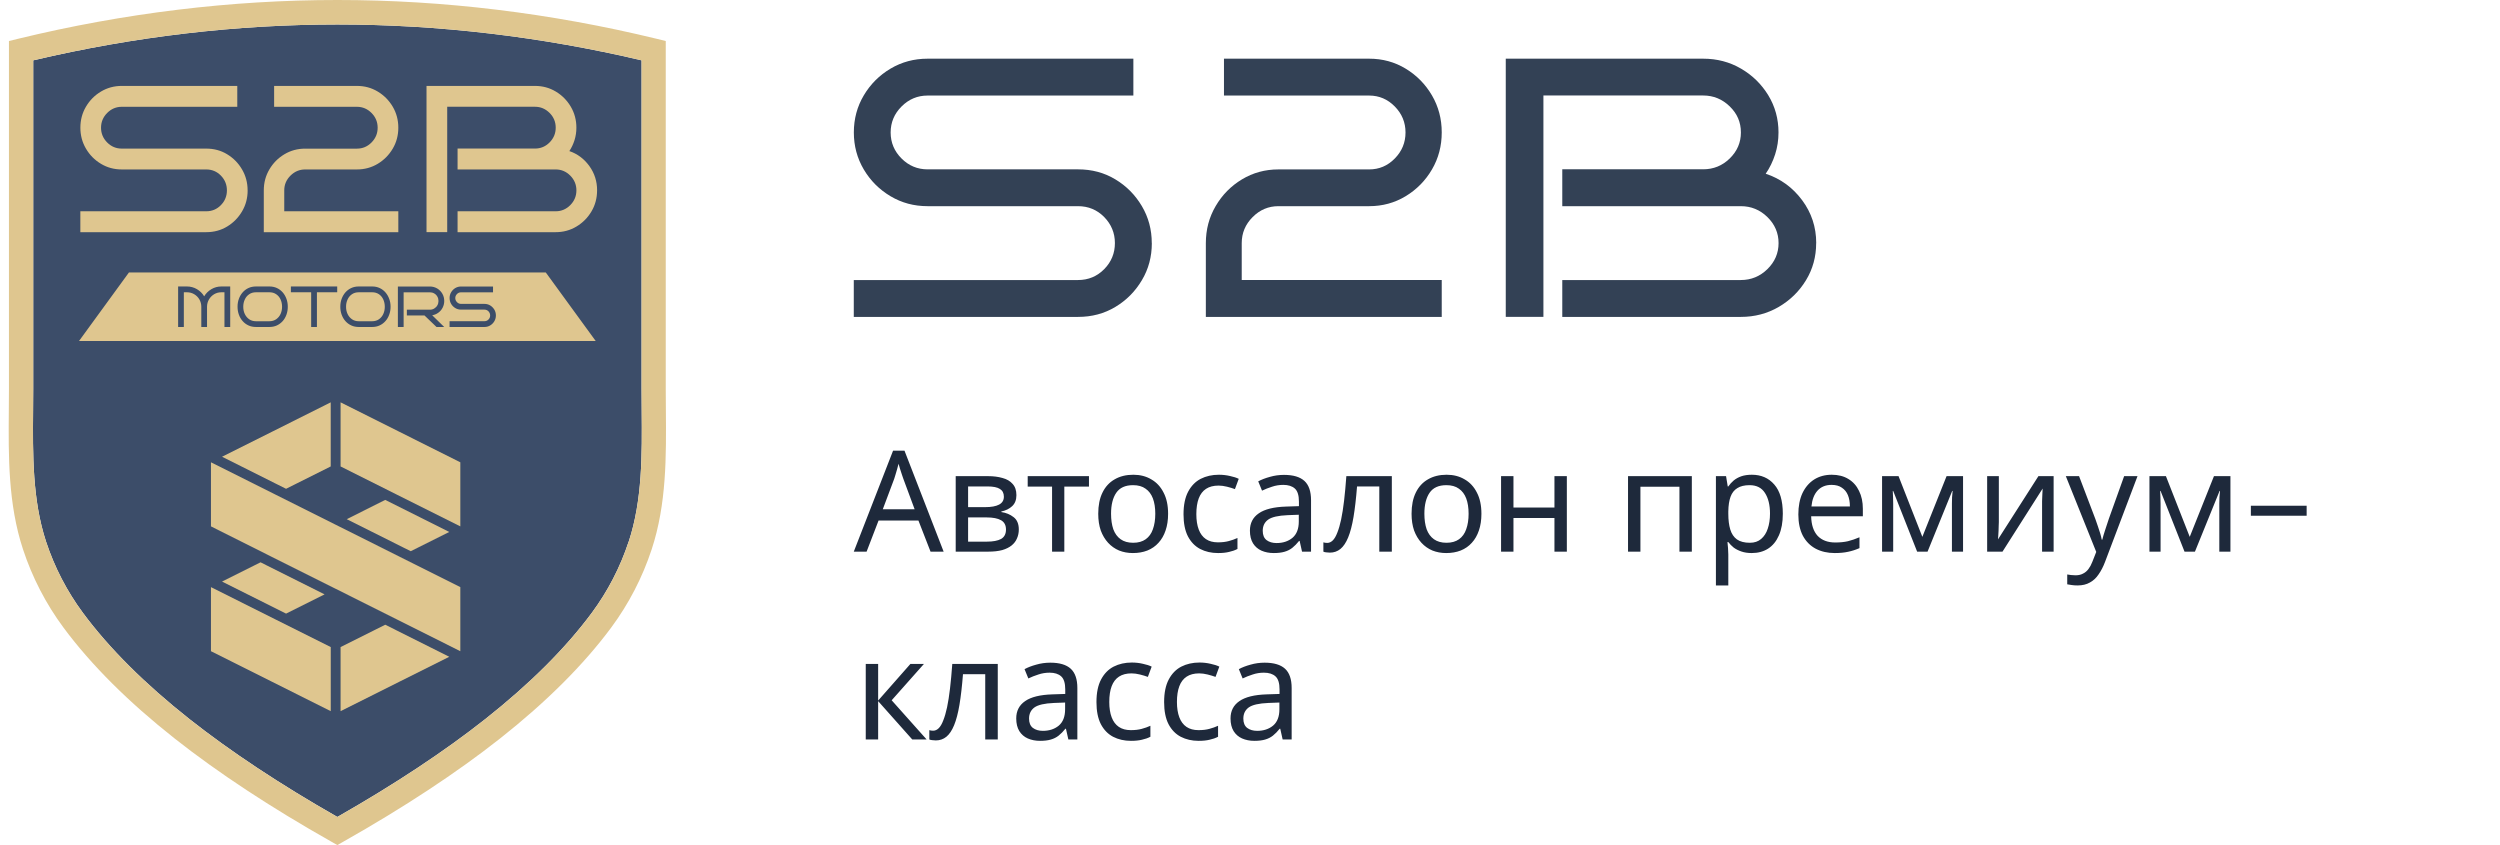 <svg width="213" height="72" viewBox="0 0 213 72" fill="none" xmlns="http://www.w3.org/2000/svg">
<g clip-path="url(#clip0_73_7635)">
<path d="M53.563 46.141C52.84 48.334 51.783 50.376 50.418 52.219C48.188 55.231 45.135 58.272 41.345 61.266C37.85 64.026 33.61 66.83 28.742 69.604C23.874 66.83 19.637 64.023 16.143 61.266C12.353 58.272 9.3 55.231 7.069 52.219C5.705 50.376 4.647 48.334 3.924 46.144C2.76 42.599 2.789 38.717 2.821 34.964C2.823 34.362 2.832 33.737 2.832 33.127V5.141C11.435 3.113 20.15 2.086 28.745 2.086C37.34 2.086 46.058 3.113 54.661 5.141V33.127C54.661 33.737 54.667 34.362 54.672 34.964C54.704 38.72 54.735 42.599 53.569 46.141" fill="#3C4D69"/>
<path d="M56.733 34.95C56.731 34.351 56.722 33.732 56.722 33.127V3.495L55.931 3.301C46.912 1.111 37.767 0 28.742 0C19.717 0 10.572 1.111 1.553 3.301L0.762 3.495V33.127C0.762 33.729 0.756 34.351 0.751 34.95C0.719 38.873 0.685 42.932 1.96 46.803C2.752 49.205 3.913 51.45 5.409 53.469C7.749 56.629 10.931 59.805 14.867 62.91C18.568 65.832 23.063 68.791 28.238 71.714L28.742 72L29.247 71.714C34.418 68.791 38.916 65.832 42.617 62.91C46.551 59.805 49.733 56.629 52.075 53.469C53.571 51.447 54.733 49.205 55.524 46.803C56.797 42.932 56.765 38.873 56.733 34.95ZM53.563 46.141C52.84 48.334 51.783 50.376 50.418 52.219C48.188 55.231 45.135 58.272 41.344 61.266C37.85 64.026 33.61 66.83 28.742 69.604C23.874 66.83 19.637 64.023 16.142 61.266C12.353 58.272 9.299 55.231 7.069 52.219C5.705 50.376 4.647 48.334 3.924 46.144C2.76 42.599 2.789 38.717 2.821 34.964C2.823 34.362 2.832 33.737 2.832 33.127V5.141C11.435 3.113 20.15 2.086 28.745 2.086C37.34 2.086 46.058 3.113 54.661 5.141V33.127C54.661 33.737 54.666 34.362 54.672 34.964C54.704 38.72 54.735 42.599 53.569 46.141" fill="#DFC68F"/>
<path d="M21.099 16.222C21.099 16.876 20.941 17.472 20.623 18.01C20.305 18.551 19.883 18.979 19.353 19.3C18.823 19.622 18.229 19.781 17.573 19.781H6.845V18.001H17.57C18.063 18.001 18.482 17.825 18.823 17.475C19.164 17.125 19.333 16.705 19.333 16.219C19.333 15.733 19.161 15.314 18.823 14.964C18.482 14.614 18.063 14.437 17.57 14.437H10.374C9.726 14.437 9.136 14.278 8.603 13.957C8.066 13.636 7.642 13.207 7.324 12.666C7.006 12.125 6.848 11.529 6.848 10.878C6.848 10.227 7.006 9.629 7.324 9.09C7.642 8.549 8.066 8.121 8.603 7.8C9.139 7.479 9.729 7.32 10.374 7.32H20.216V9.099H10.374C9.893 9.099 9.477 9.276 9.13 9.626C8.783 9.976 8.608 10.395 8.608 10.881C8.608 11.367 8.783 11.787 9.13 12.137C9.477 12.487 9.893 12.661 10.374 12.661H17.57C18.229 12.661 18.823 12.82 19.35 13.141C19.881 13.462 20.302 13.89 20.62 14.431C20.938 14.972 21.096 15.568 21.096 16.219" fill="#DFC68F"/>
<path d="M33.939 19.781H22.475V16.222C22.475 15.568 22.633 14.972 22.951 14.434C23.269 13.893 23.694 13.465 24.23 13.144C24.766 12.823 25.356 12.664 26.001 12.664H30.41C30.892 12.664 31.308 12.49 31.655 12.137C32.002 11.787 32.176 11.37 32.176 10.881C32.176 10.392 32.002 9.976 31.655 9.626C31.308 9.276 30.892 9.099 30.41 9.099H23.355V7.32H30.41C31.058 7.32 31.649 7.479 32.182 7.8C32.718 8.121 33.142 8.552 33.461 9.09C33.779 9.631 33.937 10.227 33.937 10.878C33.937 11.529 33.779 12.128 33.461 12.666C33.142 13.207 32.715 13.636 32.182 13.957C31.646 14.278 31.055 14.437 30.41 14.437H26.001C25.52 14.437 25.101 14.611 24.748 14.964C24.396 15.314 24.218 15.733 24.218 16.219V17.999H33.937V19.778L33.939 19.781Z" fill="#DFC68F"/>
<path d="M50.871 16.222C50.871 16.876 50.713 17.472 50.395 18.01C50.077 18.551 49.649 18.979 49.116 19.3C48.58 19.622 47.989 19.781 47.344 19.781H38.985V18.001H47.344C47.826 18.001 48.242 17.825 48.589 17.475C48.936 17.125 49.11 16.705 49.11 16.219C49.11 15.733 48.936 15.314 48.589 14.964C48.242 14.614 47.826 14.437 47.344 14.437H38.985V12.658H45.581C46.063 12.658 46.479 12.484 46.826 12.134C47.172 11.784 47.347 11.367 47.347 10.878C47.347 10.389 47.175 9.973 46.826 9.623C46.476 9.273 46.063 9.096 45.581 9.096H38.102V19.778H36.339V7.32H45.581C46.229 7.32 46.82 7.479 47.353 7.8C47.889 8.121 48.313 8.552 48.632 9.09C48.95 9.631 49.108 10.227 49.108 10.878C49.108 11.246 49.056 11.599 48.95 11.937C48.844 12.276 48.698 12.588 48.508 12.872C49.202 13.109 49.77 13.534 50.211 14.145C50.653 14.755 50.873 15.447 50.873 16.219" fill="#DFC68F"/>
<path d="M32.655 25.515C32.569 25.327 32.446 25.18 32.285 25.07C32.122 24.96 31.93 24.905 31.706 24.905H30.568C30.344 24.905 30.149 24.96 29.989 25.07C29.825 25.18 29.702 25.327 29.616 25.515C29.527 25.703 29.484 25.909 29.484 26.137C29.484 26.366 29.527 26.571 29.616 26.756C29.705 26.941 29.828 27.089 29.989 27.202C30.149 27.312 30.341 27.37 30.568 27.37H31.706C31.93 27.37 32.124 27.312 32.285 27.202C32.446 27.089 32.569 26.941 32.655 26.756C32.741 26.571 32.784 26.363 32.784 26.137C32.784 25.911 32.741 25.703 32.655 25.515ZM32.655 25.515C32.569 25.327 32.446 25.18 32.285 25.07C32.122 24.96 31.93 24.905 31.706 24.905H30.568C30.344 24.905 30.149 24.96 29.989 25.07C29.825 25.18 29.702 25.327 29.616 25.515C29.527 25.703 29.484 25.909 29.484 26.137C29.484 26.366 29.527 26.571 29.616 26.756C29.705 26.941 29.828 27.089 29.989 27.202C30.149 27.312 30.341 27.37 30.568 27.37H31.706C31.93 27.37 32.124 27.312 32.285 27.202C32.446 27.089 32.569 26.941 32.655 26.756C32.741 26.571 32.784 26.363 32.784 26.137C32.784 25.911 32.741 25.703 32.655 25.515ZM23.9 25.515C23.814 25.327 23.69 25.18 23.527 25.07C23.366 24.96 23.174 24.905 22.948 24.905H21.81C21.583 24.905 21.391 24.96 21.231 25.07C21.067 25.18 20.944 25.327 20.858 25.515C20.769 25.703 20.726 25.909 20.726 26.137C20.726 26.366 20.769 26.571 20.858 26.756C20.947 26.941 21.07 27.089 21.231 27.202C21.394 27.312 21.583 27.37 21.81 27.37H22.948C23.174 27.37 23.366 27.312 23.527 27.202C23.69 27.089 23.814 26.941 23.9 26.756C23.986 26.571 24.029 26.363 24.029 26.137C24.029 25.911 23.986 25.703 23.9 25.515ZM32.655 25.515C32.569 25.327 32.446 25.18 32.285 25.07C32.122 24.96 31.93 24.905 31.706 24.905H30.568C30.344 24.905 30.149 24.96 29.989 25.07C29.825 25.18 29.702 25.327 29.616 25.515C29.527 25.703 29.484 25.909 29.484 26.137C29.484 26.366 29.527 26.571 29.616 26.756C29.705 26.941 29.828 27.089 29.989 27.202C30.149 27.312 30.341 27.37 30.568 27.37H31.706C31.93 27.37 32.124 27.312 32.285 27.202C32.446 27.089 32.569 26.941 32.655 26.756C32.741 26.571 32.784 26.363 32.784 26.137C32.784 25.911 32.741 25.703 32.655 25.515ZM32.655 25.515C32.569 25.327 32.446 25.18 32.285 25.07C32.122 24.96 31.93 24.905 31.706 24.905H30.568C30.344 24.905 30.149 24.96 29.989 25.07C29.825 25.18 29.702 25.327 29.616 25.515C29.527 25.703 29.484 25.909 29.484 26.137C29.484 26.366 29.527 26.571 29.616 26.756C29.705 26.941 29.828 27.089 29.989 27.202C30.149 27.312 30.341 27.37 30.568 27.37H31.706C31.93 27.37 32.124 27.312 32.285 27.202C32.446 27.089 32.569 26.941 32.655 26.756C32.741 26.571 32.784 26.363 32.784 26.137C32.784 25.911 32.741 25.703 32.655 25.515ZM23.9 25.515C23.814 25.327 23.69 25.18 23.527 25.07C23.366 24.96 23.174 24.905 22.948 24.905H21.81C21.583 24.905 21.391 24.96 21.231 25.07C21.067 25.18 20.944 25.327 20.858 25.515C20.769 25.703 20.726 25.909 20.726 26.137C20.726 26.366 20.769 26.571 20.858 26.756C20.947 26.941 21.07 27.089 21.231 27.202C21.394 27.312 21.583 27.37 21.81 27.37H22.948C23.174 27.37 23.366 27.312 23.527 27.202C23.69 27.089 23.814 26.941 23.9 26.756C23.986 26.571 24.029 26.363 24.029 26.137C24.029 25.911 23.986 25.703 23.9 25.515ZM46.502 23.215H10.985L6.73 29.056H50.756L46.502 23.215ZM19.614 27.859H19.124V24.902H18.86C18.636 24.902 18.433 24.957 18.246 25.067C18.063 25.177 17.917 25.324 17.805 25.512C17.696 25.7 17.639 25.906 17.639 26.134V27.859H17.151V26.134C17.151 25.906 17.094 25.7 16.988 25.512C16.879 25.324 16.73 25.177 16.546 25.067C16.36 24.957 16.154 24.902 15.93 24.902H15.663V27.859H15.176V24.407H15.93C16.237 24.407 16.523 24.485 16.782 24.638C17.042 24.795 17.246 24.994 17.395 25.246C17.544 24.997 17.748 24.795 18.008 24.638C18.267 24.485 18.55 24.407 18.86 24.407H19.614V27.859ZM24.407 26.805C24.333 27.014 24.227 27.199 24.089 27.355C23.948 27.511 23.785 27.636 23.593 27.726C23.398 27.815 23.186 27.859 22.951 27.859H21.813C21.575 27.859 21.36 27.815 21.168 27.726C20.976 27.636 20.809 27.514 20.672 27.355C20.534 27.199 20.425 27.014 20.351 26.805C20.276 26.597 20.239 26.374 20.239 26.134C20.239 25.894 20.273 25.674 20.351 25.466C20.425 25.255 20.534 25.072 20.672 24.913C20.809 24.754 20.976 24.63 21.168 24.54C21.36 24.45 21.575 24.407 21.813 24.407H22.951C23.186 24.407 23.398 24.45 23.593 24.54C23.785 24.63 23.948 24.754 24.089 24.913C24.227 25.072 24.333 25.258 24.407 25.466C24.482 25.674 24.519 25.894 24.519 26.134C24.519 26.374 24.482 26.597 24.407 26.805ZM28.73 24.902H27.002V27.859H26.511V24.902H24.783V24.407H28.73V24.902ZM33.162 26.805C33.088 27.014 32.982 27.199 32.841 27.355C32.704 27.511 32.537 27.636 32.345 27.726C32.153 27.815 31.941 27.859 31.706 27.859H30.568C30.33 27.859 30.115 27.815 29.926 27.726C29.731 27.636 29.567 27.514 29.427 27.355C29.289 27.199 29.183 27.014 29.106 26.805C29.031 26.597 28.994 26.374 28.994 26.134C28.994 25.894 29.031 25.674 29.106 25.466C29.183 25.255 29.289 25.072 29.427 24.913C29.567 24.754 29.731 24.63 29.926 24.54C30.118 24.45 30.33 24.407 30.568 24.407H31.706C31.941 24.407 32.153 24.45 32.345 24.54C32.537 24.63 32.704 24.754 32.841 24.913C32.979 25.072 33.088 25.258 33.162 25.466C33.24 25.674 33.277 25.894 33.277 26.134C33.277 26.374 33.24 26.597 33.162 26.805ZM37.849 27.859H37.19L36.164 26.875H34.664V26.386H36.628C36.763 26.386 36.889 26.354 36.998 26.285C37.11 26.218 37.199 26.128 37.262 26.016C37.328 25.903 37.359 25.778 37.359 25.642C37.359 25.506 37.328 25.379 37.262 25.269C37.199 25.156 37.11 25.067 36.998 25.003C36.889 24.936 36.763 24.905 36.628 24.905H34.389V27.861H33.899V24.41H36.628C36.852 24.41 37.058 24.468 37.245 24.575C37.428 24.685 37.577 24.832 37.686 25.02C37.795 25.208 37.849 25.417 37.849 25.642C37.849 25.845 37.804 26.036 37.715 26.209C37.626 26.386 37.503 26.528 37.348 26.64C37.193 26.756 37.018 26.829 36.823 26.86L37.849 27.861V27.859ZM42.118 27.37C42.029 27.52 41.912 27.639 41.766 27.726C41.619 27.815 41.456 27.859 41.273 27.859H38.303V27.367H41.273C41.41 27.367 41.528 27.317 41.619 27.222C41.714 27.127 41.76 27.008 41.76 26.875C41.76 26.742 41.711 26.623 41.619 26.525C41.525 26.429 41.41 26.38 41.273 26.38H39.28C39.099 26.38 38.936 26.337 38.79 26.247C38.641 26.157 38.523 26.039 38.437 25.891C38.351 25.744 38.305 25.576 38.305 25.394C38.305 25.211 38.348 25.049 38.437 24.899C38.526 24.748 38.644 24.63 38.79 24.543C38.936 24.456 39.102 24.41 39.28 24.41H42.006V24.905H39.28C39.145 24.905 39.033 24.954 38.936 25.049C38.839 25.148 38.79 25.261 38.79 25.396C38.79 25.532 38.839 25.645 38.936 25.744C39.031 25.842 39.145 25.891 39.28 25.891H41.273C41.456 25.891 41.619 25.935 41.766 26.024C41.912 26.114 42.029 26.233 42.118 26.38C42.207 26.531 42.25 26.695 42.25 26.875C42.25 27.054 42.207 27.219 42.118 27.37ZM32.285 25.067C32.122 24.957 31.93 24.902 31.706 24.902H30.568C30.344 24.902 30.149 24.957 29.989 25.067C29.825 25.177 29.702 25.324 29.616 25.512C29.527 25.7 29.484 25.906 29.484 26.134C29.484 26.363 29.527 26.568 29.616 26.753C29.705 26.939 29.828 27.086 29.989 27.199C30.149 27.309 30.341 27.367 30.568 27.367H31.706C31.93 27.367 32.124 27.309 32.285 27.199C32.446 27.086 32.569 26.939 32.655 26.753C32.741 26.568 32.784 26.36 32.784 26.134C32.784 25.909 32.741 25.7 32.655 25.512C32.569 25.324 32.446 25.177 32.285 25.067ZM23.53 25.067C23.369 24.957 23.177 24.902 22.951 24.902H21.813C21.586 24.902 21.394 24.957 21.234 25.067C21.07 25.177 20.947 25.324 20.861 25.512C20.772 25.7 20.729 25.906 20.729 26.134C20.729 26.363 20.772 26.568 20.861 26.753C20.95 26.939 21.073 27.086 21.234 27.199C21.397 27.309 21.586 27.367 21.813 27.367H22.951C23.177 27.367 23.369 27.309 23.53 27.199C23.693 27.086 23.817 26.939 23.903 26.753C23.989 26.568 24.032 26.36 24.032 26.134C24.032 25.909 23.989 25.7 23.903 25.512C23.817 25.324 23.693 25.177 23.53 25.067ZM32.655 25.515C32.569 25.327 32.446 25.18 32.285 25.07C32.122 24.96 31.93 24.905 31.706 24.905H30.568C30.344 24.905 30.149 24.96 29.989 25.07C29.825 25.18 29.702 25.327 29.616 25.515C29.527 25.703 29.484 25.909 29.484 26.137C29.484 26.366 29.527 26.571 29.616 26.756C29.705 26.941 29.828 27.089 29.989 27.202C30.149 27.312 30.341 27.37 30.568 27.37H31.706C31.93 27.37 32.124 27.312 32.285 27.202C32.446 27.089 32.569 26.941 32.655 26.756C32.741 26.571 32.784 26.363 32.784 26.137C32.784 25.911 32.741 25.703 32.655 25.515ZM32.655 25.515C32.569 25.327 32.446 25.18 32.285 25.07C32.122 24.96 31.93 24.905 31.706 24.905H30.568C30.344 24.905 30.149 24.96 29.989 25.07C29.825 25.18 29.702 25.327 29.616 25.515C29.527 25.703 29.484 25.909 29.484 26.137C29.484 26.366 29.527 26.571 29.616 26.756C29.705 26.941 29.828 27.089 29.989 27.202C30.149 27.312 30.341 27.37 30.568 27.37H31.706C31.93 27.37 32.124 27.312 32.285 27.202C32.446 27.089 32.569 26.941 32.655 26.756C32.741 26.571 32.784 26.363 32.784 26.137C32.784 25.911 32.741 25.703 32.655 25.515Z" fill="#DFC68F"/>
<path d="M39.22 50.023V55.483L28.599 50.165H28.596L23.14 47.437L17.974 44.847V39.388L23.258 42.032L23.43 42.119L28.599 44.706L34.051 47.434L34.054 47.437L39.22 50.023Z" fill="#DFC68F"/>
<path d="M38.277 45.322L34.998 46.962L34.427 46.679L29.542 44.234L32.822 42.591L38.277 45.322Z" fill="#DFC68F"/>
<path d="M23.143 36.801H23.14L18.918 38.913L23.467 41.193L23.631 41.274L24.373 41.645L28.177 39.741V34.279L23.143 36.801Z" fill="#DFC68F"/>
<path d="M34.054 36.801L29.017 34.279V39.741L33.764 42.119L39.22 44.847V39.388L34.054 36.801Z" fill="#DFC68F"/>
<path d="M18.918 49.549L22.2 47.908L22.77 48.195L27.655 50.64L24.373 52.28L18.918 49.549Z" fill="#DFC68F"/>
<path d="M34.054 58.069L38.277 55.957L33.73 53.68L33.567 53.596L32.824 53.226L29.017 55.13V60.592L34.054 58.069Z" fill="#DFC68F"/>
<path d="M23.143 58.069L28.18 60.592V55.13L23.43 52.755L17.974 50.023V55.483L23.143 58.069Z" fill="#DFC68F"/>
</g>
<path d="M98.136 20.717C98.136 21.872 97.855 22.924 97.288 23.874C96.721 24.829 95.97 25.585 95.025 26.152C94.081 26.719 93.023 27 91.854 27H72.742V23.859H91.849C92.727 23.859 93.473 23.547 94.081 22.929C94.688 22.311 94.99 21.57 94.99 20.712C94.99 19.854 94.683 19.113 94.081 18.495C93.473 17.877 92.727 17.566 91.849 17.566H79.029C77.875 17.566 76.823 17.285 75.873 16.718C74.918 16.151 74.162 15.395 73.595 14.44C73.028 13.484 72.747 12.432 72.747 11.283C72.747 10.133 73.028 9.076 73.595 8.126C74.162 7.171 74.918 6.415 75.873 5.848C76.828 5.281 77.88 5 79.029 5H96.563V8.141H79.029C78.171 8.141 77.431 8.453 76.813 9.071C76.195 9.689 75.883 10.43 75.883 11.288C75.883 12.146 76.195 12.887 76.813 13.505C77.431 14.123 78.171 14.429 79.029 14.429H91.849C93.023 14.429 94.081 14.71 95.02 15.277C95.965 15.844 96.716 16.6 97.283 17.555C97.85 18.511 98.131 19.563 98.131 20.712" fill="#334155"/>
<path d="M122.842 27H102.738V20.717C102.738 19.563 103.015 18.511 103.573 17.561C104.131 16.605 104.875 15.849 105.815 15.282C106.755 14.715 107.79 14.434 108.922 14.434H116.653C117.498 14.434 118.227 14.128 118.835 13.505C119.443 12.887 119.75 12.151 119.75 11.288C119.75 10.425 119.443 9.689 118.835 9.071C118.227 8.453 117.498 8.141 116.653 8.141H104.282V5H116.653C117.789 5 118.825 5.281 119.76 5.848C120.7 6.415 121.444 7.176 122.002 8.126C122.56 9.081 122.836 10.133 122.836 11.283C122.836 12.432 122.56 13.489 122.002 14.44C121.444 15.395 120.695 16.151 119.76 16.718C118.82 17.285 117.784 17.566 116.653 17.566H108.922C108.077 17.566 107.343 17.872 106.725 18.495C106.106 19.113 105.795 19.854 105.795 20.712V23.854H122.836V26.995L122.842 27Z" fill="#334155"/>
<path d="M154.737 20.717C154.737 21.872 154.45 22.924 153.871 23.874C153.292 24.829 152.514 25.585 151.544 26.152C150.568 26.719 149.494 27 148.32 27H133.106V23.859H148.32C149.196 23.859 149.953 23.547 150.584 22.929C151.215 22.311 151.534 21.57 151.534 20.712C151.534 19.854 151.215 19.113 150.584 18.495C149.953 17.877 149.196 17.566 148.32 17.566H133.106V14.424H145.111C145.988 14.424 146.744 14.118 147.375 13.5C148.007 12.882 148.325 12.146 148.325 11.283C148.325 10.419 148.012 9.684 147.375 9.066C146.739 8.448 145.988 8.136 145.111 8.136H131.499V26.995H128.291V5H145.111C146.29 5 147.365 5.281 148.335 5.848C149.311 6.415 150.083 7.176 150.662 8.126C151.241 9.081 151.528 10.133 151.528 11.283C151.528 11.931 151.434 12.555 151.241 13.152C151.048 13.75 150.782 14.302 150.438 14.802C151.7 15.221 152.733 15.972 153.537 17.05C154.34 18.128 154.742 19.348 154.742 20.712" fill="#334155"/>
<path d="M79.282 47L78.25 44.348H74.854L73.834 47H72.742L76.09 38.396H77.062L80.398 47H79.282ZM76.966 40.796C76.942 40.732 76.902 40.616 76.846 40.448C76.79 40.28 76.734 40.108 76.678 39.932C76.63 39.748 76.59 39.608 76.558 39.512C76.518 39.672 76.474 39.836 76.426 40.004C76.386 40.164 76.342 40.312 76.294 40.448C76.254 40.584 76.218 40.7 76.186 40.796L75.214 43.388H77.926L76.966 40.796ZM86.598 42.188C86.598 42.588 86.478 42.9 86.238 43.124C85.998 43.348 85.69 43.5 85.314 43.58V43.628C85.714 43.684 86.062 43.828 86.358 44.06C86.654 44.284 86.802 44.636 86.802 45.116C86.802 45.388 86.75 45.64 86.646 45.872C86.55 46.104 86.398 46.304 86.19 46.472C85.982 46.64 85.714 46.772 85.386 46.868C85.058 46.956 84.662 47 84.198 47H81.426V40.568H84.186C84.642 40.568 85.05 40.62 85.41 40.724C85.778 40.82 86.066 40.988 86.274 41.228C86.49 41.46 86.598 41.78 86.598 42.188ZM85.71 45.116C85.71 44.748 85.57 44.484 85.29 44.324C85.01 44.164 84.598 44.084 84.054 44.084H82.482V46.148H84.078C84.606 46.148 85.01 46.072 85.29 45.92C85.57 45.76 85.71 45.492 85.71 45.116ZM85.53 42.32C85.53 42.016 85.418 41.796 85.194 41.66C84.978 41.516 84.622 41.444 84.126 41.444H82.482V43.208H83.934C84.454 43.208 84.85 43.136 85.122 42.992C85.394 42.848 85.53 42.624 85.53 42.32ZM92.78 41.456H90.68V47H89.636V41.456H87.56V40.568H92.78V41.456ZM99.522 43.772C99.522 44.308 99.45 44.784 99.306 45.2C99.17 45.608 98.97 45.956 98.706 46.244C98.45 46.532 98.134 46.752 97.758 46.904C97.39 47.048 96.978 47.12 96.522 47.12C96.098 47.12 95.706 47.048 95.346 46.904C94.986 46.752 94.674 46.532 94.41 46.244C94.146 45.956 93.938 45.608 93.786 45.2C93.642 44.784 93.57 44.308 93.57 43.772C93.57 43.06 93.69 42.46 93.93 41.972C94.17 41.476 94.514 41.1 94.962 40.844C95.41 40.58 95.942 40.448 96.558 40.448C97.142 40.448 97.654 40.58 98.094 40.844C98.542 41.1 98.89 41.476 99.138 41.972C99.394 42.46 99.522 43.06 99.522 43.772ZM94.662 43.772C94.662 44.276 94.726 44.716 94.854 45.092C94.99 45.46 95.198 45.744 95.478 45.944C95.758 46.144 96.114 46.244 96.546 46.244C96.978 46.244 97.334 46.144 97.614 45.944C97.894 45.744 98.098 45.46 98.226 45.092C98.362 44.716 98.43 44.276 98.43 43.772C98.43 43.26 98.362 42.824 98.226 42.464C98.09 42.104 97.882 41.828 97.602 41.636C97.33 41.436 96.974 41.336 96.534 41.336C95.878 41.336 95.402 41.552 95.106 41.984C94.81 42.416 94.662 43.012 94.662 43.772ZM103.776 47.12C103.208 47.12 102.7 47.004 102.252 46.772C101.812 46.54 101.464 46.18 101.208 45.692C100.96 45.204 100.836 44.58 100.836 43.82C100.836 43.028 100.968 42.384 101.232 41.888C101.496 41.392 101.852 41.028 102.3 40.796C102.756 40.564 103.272 40.448 103.848 40.448C104.176 40.448 104.492 40.484 104.796 40.556C105.1 40.62 105.348 40.7 105.54 40.796L105.216 41.672C105.024 41.6 104.8 41.532 104.544 41.468C104.288 41.404 104.048 41.372 103.824 41.372C103.392 41.372 103.036 41.464 102.756 41.648C102.476 41.832 102.268 42.104 102.132 42.464C101.996 42.824 101.928 43.272 101.928 43.808C101.928 44.32 101.996 44.756 102.132 45.116C102.268 45.476 102.472 45.748 102.744 45.932C103.016 46.116 103.356 46.208 103.764 46.208C104.116 46.208 104.424 46.172 104.688 46.1C104.96 46.028 105.208 45.94 105.432 45.836V46.772C105.216 46.884 104.976 46.968 104.712 47.024C104.456 47.088 104.144 47.12 103.776 47.12ZM109.397 40.46C110.181 40.46 110.761 40.632 111.137 40.976C111.513 41.32 111.701 41.868 111.701 42.62V47H110.933L110.729 46.088H110.681C110.497 46.32 110.305 46.516 110.105 46.676C109.913 46.828 109.689 46.94 109.433 47.012C109.185 47.084 108.881 47.12 108.521 47.12C108.137 47.12 107.789 47.052 107.477 46.916C107.173 46.78 106.933 46.572 106.757 46.292C106.581 46.004 106.493 45.644 106.493 45.212C106.493 44.572 106.745 44.08 107.249 43.736C107.753 43.384 108.529 43.192 109.577 43.16L110.669 43.124V42.74C110.669 42.204 110.553 41.832 110.321 41.624C110.089 41.416 109.761 41.312 109.337 41.312C109.001 41.312 108.681 41.364 108.377 41.468C108.073 41.564 107.789 41.676 107.525 41.804L107.201 41.012C107.481 40.86 107.813 40.732 108.197 40.628C108.581 40.516 108.981 40.46 109.397 40.46ZM109.709 43.892C108.909 43.924 108.353 44.052 108.041 44.276C107.737 44.5 107.585 44.816 107.585 45.224C107.585 45.584 107.693 45.848 107.909 46.016C108.133 46.184 108.417 46.268 108.761 46.268C109.305 46.268 109.757 46.12 110.117 45.824C110.477 45.52 110.657 45.056 110.657 44.432V43.856L109.709 43.892ZM118.584 47H117.516V41.444H115.62C115.54 42.46 115.44 43.328 115.32 44.048C115.2 44.76 115.048 45.34 114.864 45.788C114.68 46.236 114.46 46.564 114.204 46.772C113.948 46.98 113.648 47.084 113.304 47.084C113.2 47.084 113.096 47.076 112.992 47.06C112.896 47.052 112.816 47.032 112.752 47V46.208C112.8 46.224 112.852 46.236 112.908 46.244C112.964 46.252 113.02 46.256 113.076 46.256C113.252 46.256 113.412 46.184 113.556 46.04C113.7 45.896 113.828 45.676 113.94 45.38C114.06 45.084 114.168 44.712 114.264 44.264C114.36 43.808 114.444 43.272 114.516 42.656C114.588 42.04 114.652 41.344 114.708 40.568H118.584V47ZM126.217 43.772C126.217 44.308 126.145 44.784 126.001 45.2C125.865 45.608 125.665 45.956 125.401 46.244C125.145 46.532 124.829 46.752 124.453 46.904C124.085 47.048 123.673 47.12 123.217 47.12C122.793 47.12 122.401 47.048 122.041 46.904C121.681 46.752 121.369 46.532 121.105 46.244C120.841 45.956 120.633 45.608 120.481 45.2C120.337 44.784 120.265 44.308 120.265 43.772C120.265 43.06 120.385 42.46 120.625 41.972C120.865 41.476 121.209 41.1 121.657 40.844C122.105 40.58 122.637 40.448 123.253 40.448C123.837 40.448 124.349 40.58 124.789 40.844C125.237 41.1 125.585 41.476 125.833 41.972C126.089 42.46 126.217 43.06 126.217 43.772ZM121.357 43.772C121.357 44.276 121.421 44.716 121.549 45.092C121.685 45.46 121.893 45.744 122.173 45.944C122.453 46.144 122.809 46.244 123.241 46.244C123.673 46.244 124.029 46.144 124.309 45.944C124.589 45.744 124.793 45.46 124.921 45.092C125.057 44.716 125.125 44.276 125.125 43.772C125.125 43.26 125.057 42.824 124.921 42.464C124.785 42.104 124.577 41.828 124.297 41.636C124.025 41.436 123.669 41.336 123.229 41.336C122.573 41.336 122.097 41.552 121.801 41.984C121.505 42.416 121.357 43.012 121.357 43.772ZM128.947 40.568V43.244H132.439V40.568H133.495V47H132.439V44.132H128.947V47H127.891V40.568H128.947ZM144.144 40.568V47H143.088V41.468H139.764V47H138.708V40.568H144.144ZM149.256 40.448C150.048 40.448 150.684 40.724 151.164 41.276C151.652 41.828 151.896 42.66 151.896 43.772C151.896 44.5 151.784 45.116 151.56 45.62C151.344 46.116 151.036 46.492 150.636 46.748C150.244 46.996 149.78 47.12 149.244 47.12C148.916 47.12 148.624 47.076 148.368 46.988C148.112 46.9 147.892 46.788 147.708 46.652C147.532 46.508 147.38 46.352 147.252 46.184H147.18C147.196 46.32 147.212 46.492 147.228 46.7C147.244 46.908 147.252 47.088 147.252 47.24V49.88H146.196V40.568H147.06L147.204 41.444H147.252C147.38 41.26 147.532 41.092 147.708 40.94C147.892 40.788 148.108 40.668 148.356 40.58C148.612 40.492 148.912 40.448 149.256 40.448ZM149.064 41.336C148.632 41.336 148.284 41.42 148.02 41.588C147.756 41.748 147.564 41.992 147.444 42.32C147.324 42.648 147.26 43.064 147.252 43.568V43.772C147.252 44.3 147.308 44.748 147.42 45.116C147.532 45.484 147.72 45.764 147.984 45.956C148.256 46.148 148.624 46.244 149.088 46.244C149.48 46.244 149.8 46.136 150.048 45.92C150.304 45.704 150.492 45.412 150.612 45.044C150.74 44.668 150.804 44.24 150.804 43.76C150.804 43.024 150.66 42.436 150.372 41.996C150.092 41.556 149.656 41.336 149.064 41.336ZM156.063 40.448C156.615 40.448 157.087 40.568 157.479 40.808C157.879 41.048 158.183 41.388 158.391 41.828C158.607 42.26 158.715 42.768 158.715 43.352V43.988H154.311C154.327 44.716 154.511 45.272 154.863 45.656C155.223 46.032 155.723 46.22 156.363 46.22C156.771 46.22 157.131 46.184 157.443 46.112C157.763 46.032 158.091 45.92 158.427 45.776V46.7C158.099 46.844 157.775 46.948 157.455 47.012C157.135 47.084 156.755 47.12 156.315 47.12C155.707 47.12 155.167 46.996 154.695 46.748C154.231 46.5 153.867 46.132 153.603 45.644C153.347 45.148 153.219 44.544 153.219 43.832C153.219 43.128 153.335 42.524 153.567 42.02C153.807 41.516 154.139 41.128 154.563 40.856C154.995 40.584 155.495 40.448 156.063 40.448ZM156.051 41.312C155.547 41.312 155.147 41.476 154.851 41.804C154.563 42.124 154.391 42.572 154.335 43.148H157.611C157.611 42.78 157.555 42.46 157.443 42.188C157.331 41.916 157.159 41.704 156.927 41.552C156.703 41.392 156.411 41.312 156.051 41.312ZM167.252 40.568V47H166.304V42.896C166.304 42.728 166.308 42.552 166.316 42.368C166.332 42.184 166.348 42.004 166.364 41.828H166.328L164.228 47H163.34L161.3 41.828H161.264C161.28 42.004 161.288 42.184 161.288 42.368C161.296 42.552 161.3 42.74 161.3 42.932V47H160.352V40.568H161.756L163.784 45.74L165.848 40.568H167.252ZM170.301 44.492C170.301 44.564 170.297 44.668 170.289 44.804C170.289 44.932 170.285 45.072 170.277 45.224C170.269 45.368 170.261 45.508 170.253 45.644C170.245 45.772 170.237 45.876 170.229 45.956L173.673 40.568H174.969V47H173.985V43.208C173.985 43.08 173.985 42.912 173.985 42.704C173.993 42.496 174.001 42.292 174.009 42.092C174.017 41.884 174.025 41.728 174.033 41.624L170.613 47H169.305V40.568H170.301V44.492ZM176.008 40.568H177.136L178.528 44.228C178.608 44.444 178.68 44.652 178.744 44.852C178.816 45.052 178.88 45.248 178.936 45.44C178.992 45.624 179.036 45.804 179.068 45.98H179.116C179.164 45.78 179.24 45.52 179.344 45.2C179.448 44.872 179.556 44.544 179.668 44.216L180.976 40.568H182.116L179.344 47.888C179.192 48.288 179.012 48.636 178.804 48.932C178.604 49.236 178.356 49.468 178.06 49.628C177.772 49.796 177.42 49.88 177.004 49.88C176.812 49.88 176.644 49.868 176.5 49.844C176.356 49.828 176.232 49.808 176.128 49.784V48.944C176.216 48.96 176.32 48.976 176.44 48.992C176.568 49.008 176.7 49.016 176.836 49.016C177.084 49.016 177.296 48.968 177.472 48.872C177.656 48.784 177.812 48.652 177.94 48.476C178.068 48.308 178.176 48.108 178.264 47.876L178.6 47.024L176.008 40.568ZM190.033 40.568V47H189.085V42.896C189.085 42.728 189.089 42.552 189.097 42.368C189.113 42.184 189.129 42.004 189.145 41.828H189.109L187.009 47H186.121L184.081 41.828H184.045C184.061 42.004 184.069 42.184 184.069 42.368C184.077 42.552 184.081 42.74 184.081 42.932V47H183.133V40.568H184.537L186.565 45.74L188.629 40.568H190.033ZM191.774 43.94V43.088H196.526V43.94H191.774ZM77.566 56.568H78.718L75.97 59.664L78.946 63H77.722L74.818 59.736V63H73.762V56.568H74.818V59.688L77.566 56.568ZM85.01 63H83.942V57.444H82.046C81.966 58.46 81.866 59.328 81.746 60.048C81.626 60.76 81.474 61.34 81.29 61.788C81.106 62.236 80.886 62.564 80.63 62.772C80.374 62.98 80.074 63.084 79.73 63.084C79.626 63.084 79.522 63.076 79.418 63.06C79.322 63.052 79.242 63.032 79.178 63V62.208C79.226 62.224 79.278 62.236 79.334 62.244C79.39 62.252 79.446 62.256 79.502 62.256C79.678 62.256 79.838 62.184 79.982 62.04C80.126 61.896 80.254 61.676 80.366 61.38C80.486 61.084 80.594 60.712 80.69 60.264C80.786 59.808 80.87 59.272 80.942 58.656C81.014 58.04 81.078 57.344 81.134 56.568H85.01V63ZM89.487 56.46C90.271 56.46 90.851 56.632 91.227 56.976C91.603 57.32 91.791 57.868 91.791 58.62V63H91.023L90.819 62.088H90.771C90.587 62.32 90.395 62.516 90.195 62.676C90.003 62.828 89.779 62.94 89.523 63.012C89.275 63.084 88.971 63.12 88.611 63.12C88.227 63.12 87.879 63.052 87.567 62.916C87.263 62.78 87.023 62.572 86.847 62.292C86.671 62.004 86.583 61.644 86.583 61.212C86.583 60.572 86.835 60.08 87.339 59.736C87.843 59.384 88.619 59.192 89.667 59.16L90.759 59.124V58.74C90.759 58.204 90.643 57.832 90.411 57.624C90.179 57.416 89.851 57.312 89.427 57.312C89.091 57.312 88.771 57.364 88.467 57.468C88.163 57.564 87.879 57.676 87.615 57.804L87.291 57.012C87.571 56.86 87.903 56.732 88.287 56.628C88.671 56.516 89.071 56.46 89.487 56.46ZM89.799 59.892C88.999 59.924 88.443 60.052 88.131 60.276C87.827 60.5 87.675 60.816 87.675 61.224C87.675 61.584 87.783 61.848 87.999 62.016C88.223 62.184 88.507 62.268 88.851 62.268C89.395 62.268 89.847 62.12 90.207 61.824C90.567 61.52 90.747 61.056 90.747 60.432V59.856L89.799 59.892ZM96.358 63.12C95.79 63.12 95.282 63.004 94.834 62.772C94.394 62.54 94.046 62.18 93.79 61.692C93.542 61.204 93.418 60.58 93.418 59.82C93.418 59.028 93.55 58.384 93.814 57.888C94.078 57.392 94.434 57.028 94.882 56.796C95.338 56.564 95.854 56.448 96.43 56.448C96.758 56.448 97.074 56.484 97.378 56.556C97.682 56.62 97.93 56.7 98.122 56.796L97.798 57.672C97.606 57.6 97.382 57.532 97.126 57.468C96.87 57.404 96.63 57.372 96.406 57.372C95.974 57.372 95.618 57.464 95.338 57.648C95.058 57.832 94.85 58.104 94.714 58.464C94.578 58.824 94.51 59.272 94.51 59.808C94.51 60.32 94.578 60.756 94.714 61.116C94.85 61.476 95.054 61.748 95.326 61.932C95.598 62.116 95.938 62.208 96.346 62.208C96.698 62.208 97.006 62.172 97.27 62.1C97.542 62.028 97.79 61.94 98.014 61.836V62.772C97.798 62.884 97.558 62.968 97.294 63.024C97.038 63.088 96.726 63.12 96.358 63.12ZM102.123 63.12C101.555 63.12 101.047 63.004 100.599 62.772C100.159 62.54 99.811 62.18 99.555 61.692C99.307 61.204 99.183 60.58 99.183 59.82C99.183 59.028 99.315 58.384 99.579 57.888C99.843 57.392 100.199 57.028 100.647 56.796C101.103 56.564 101.619 56.448 102.195 56.448C102.523 56.448 102.839 56.484 103.143 56.556C103.447 56.62 103.695 56.7 103.887 56.796L103.563 57.672C103.371 57.6 103.147 57.532 102.891 57.468C102.635 57.404 102.395 57.372 102.171 57.372C101.739 57.372 101.383 57.464 101.103 57.648C100.823 57.832 100.615 58.104 100.479 58.464C100.343 58.824 100.275 59.272 100.275 59.808C100.275 60.32 100.343 60.756 100.479 61.116C100.615 61.476 100.819 61.748 101.091 61.932C101.363 62.116 101.703 62.208 102.111 62.208C102.463 62.208 102.771 62.172 103.035 62.1C103.307 62.028 103.555 61.94 103.779 61.836V62.772C103.563 62.884 103.323 62.968 103.059 63.024C102.803 63.088 102.491 63.12 102.123 63.12ZM107.745 56.46C108.529 56.46 109.109 56.632 109.485 56.976C109.861 57.32 110.049 57.868 110.049 58.62V63H109.281L109.077 62.088H109.029C108.845 62.32 108.653 62.516 108.453 62.676C108.261 62.828 108.037 62.94 107.781 63.012C107.533 63.084 107.229 63.12 106.869 63.12C106.485 63.12 106.137 63.052 105.825 62.916C105.521 62.78 105.281 62.572 105.105 62.292C104.929 62.004 104.841 61.644 104.841 61.212C104.841 60.572 105.093 60.08 105.597 59.736C106.101 59.384 106.877 59.192 107.925 59.16L109.017 59.124V58.74C109.017 58.204 108.901 57.832 108.669 57.624C108.437 57.416 108.109 57.312 107.685 57.312C107.349 57.312 107.029 57.364 106.725 57.468C106.421 57.564 106.137 57.676 105.873 57.804L105.549 57.012C105.829 56.86 106.161 56.732 106.545 56.628C106.929 56.516 107.329 56.46 107.745 56.46ZM108.057 59.892C107.257 59.924 106.701 60.052 106.389 60.276C106.085 60.5 105.933 60.816 105.933 61.224C105.933 61.584 106.041 61.848 106.257 62.016C106.481 62.184 106.765 62.268 107.109 62.268C107.653 62.268 108.105 62.12 108.465 61.824C108.825 61.52 109.005 61.056 109.005 60.432V59.856L108.057 59.892Z" fill="#1E293B"/>
<defs>
<clipPath id="clip0_73_7635">
<rect width="56" height="72" fill="white" transform="translate(0.742)"/>
</clipPath>
</defs>
</svg>
